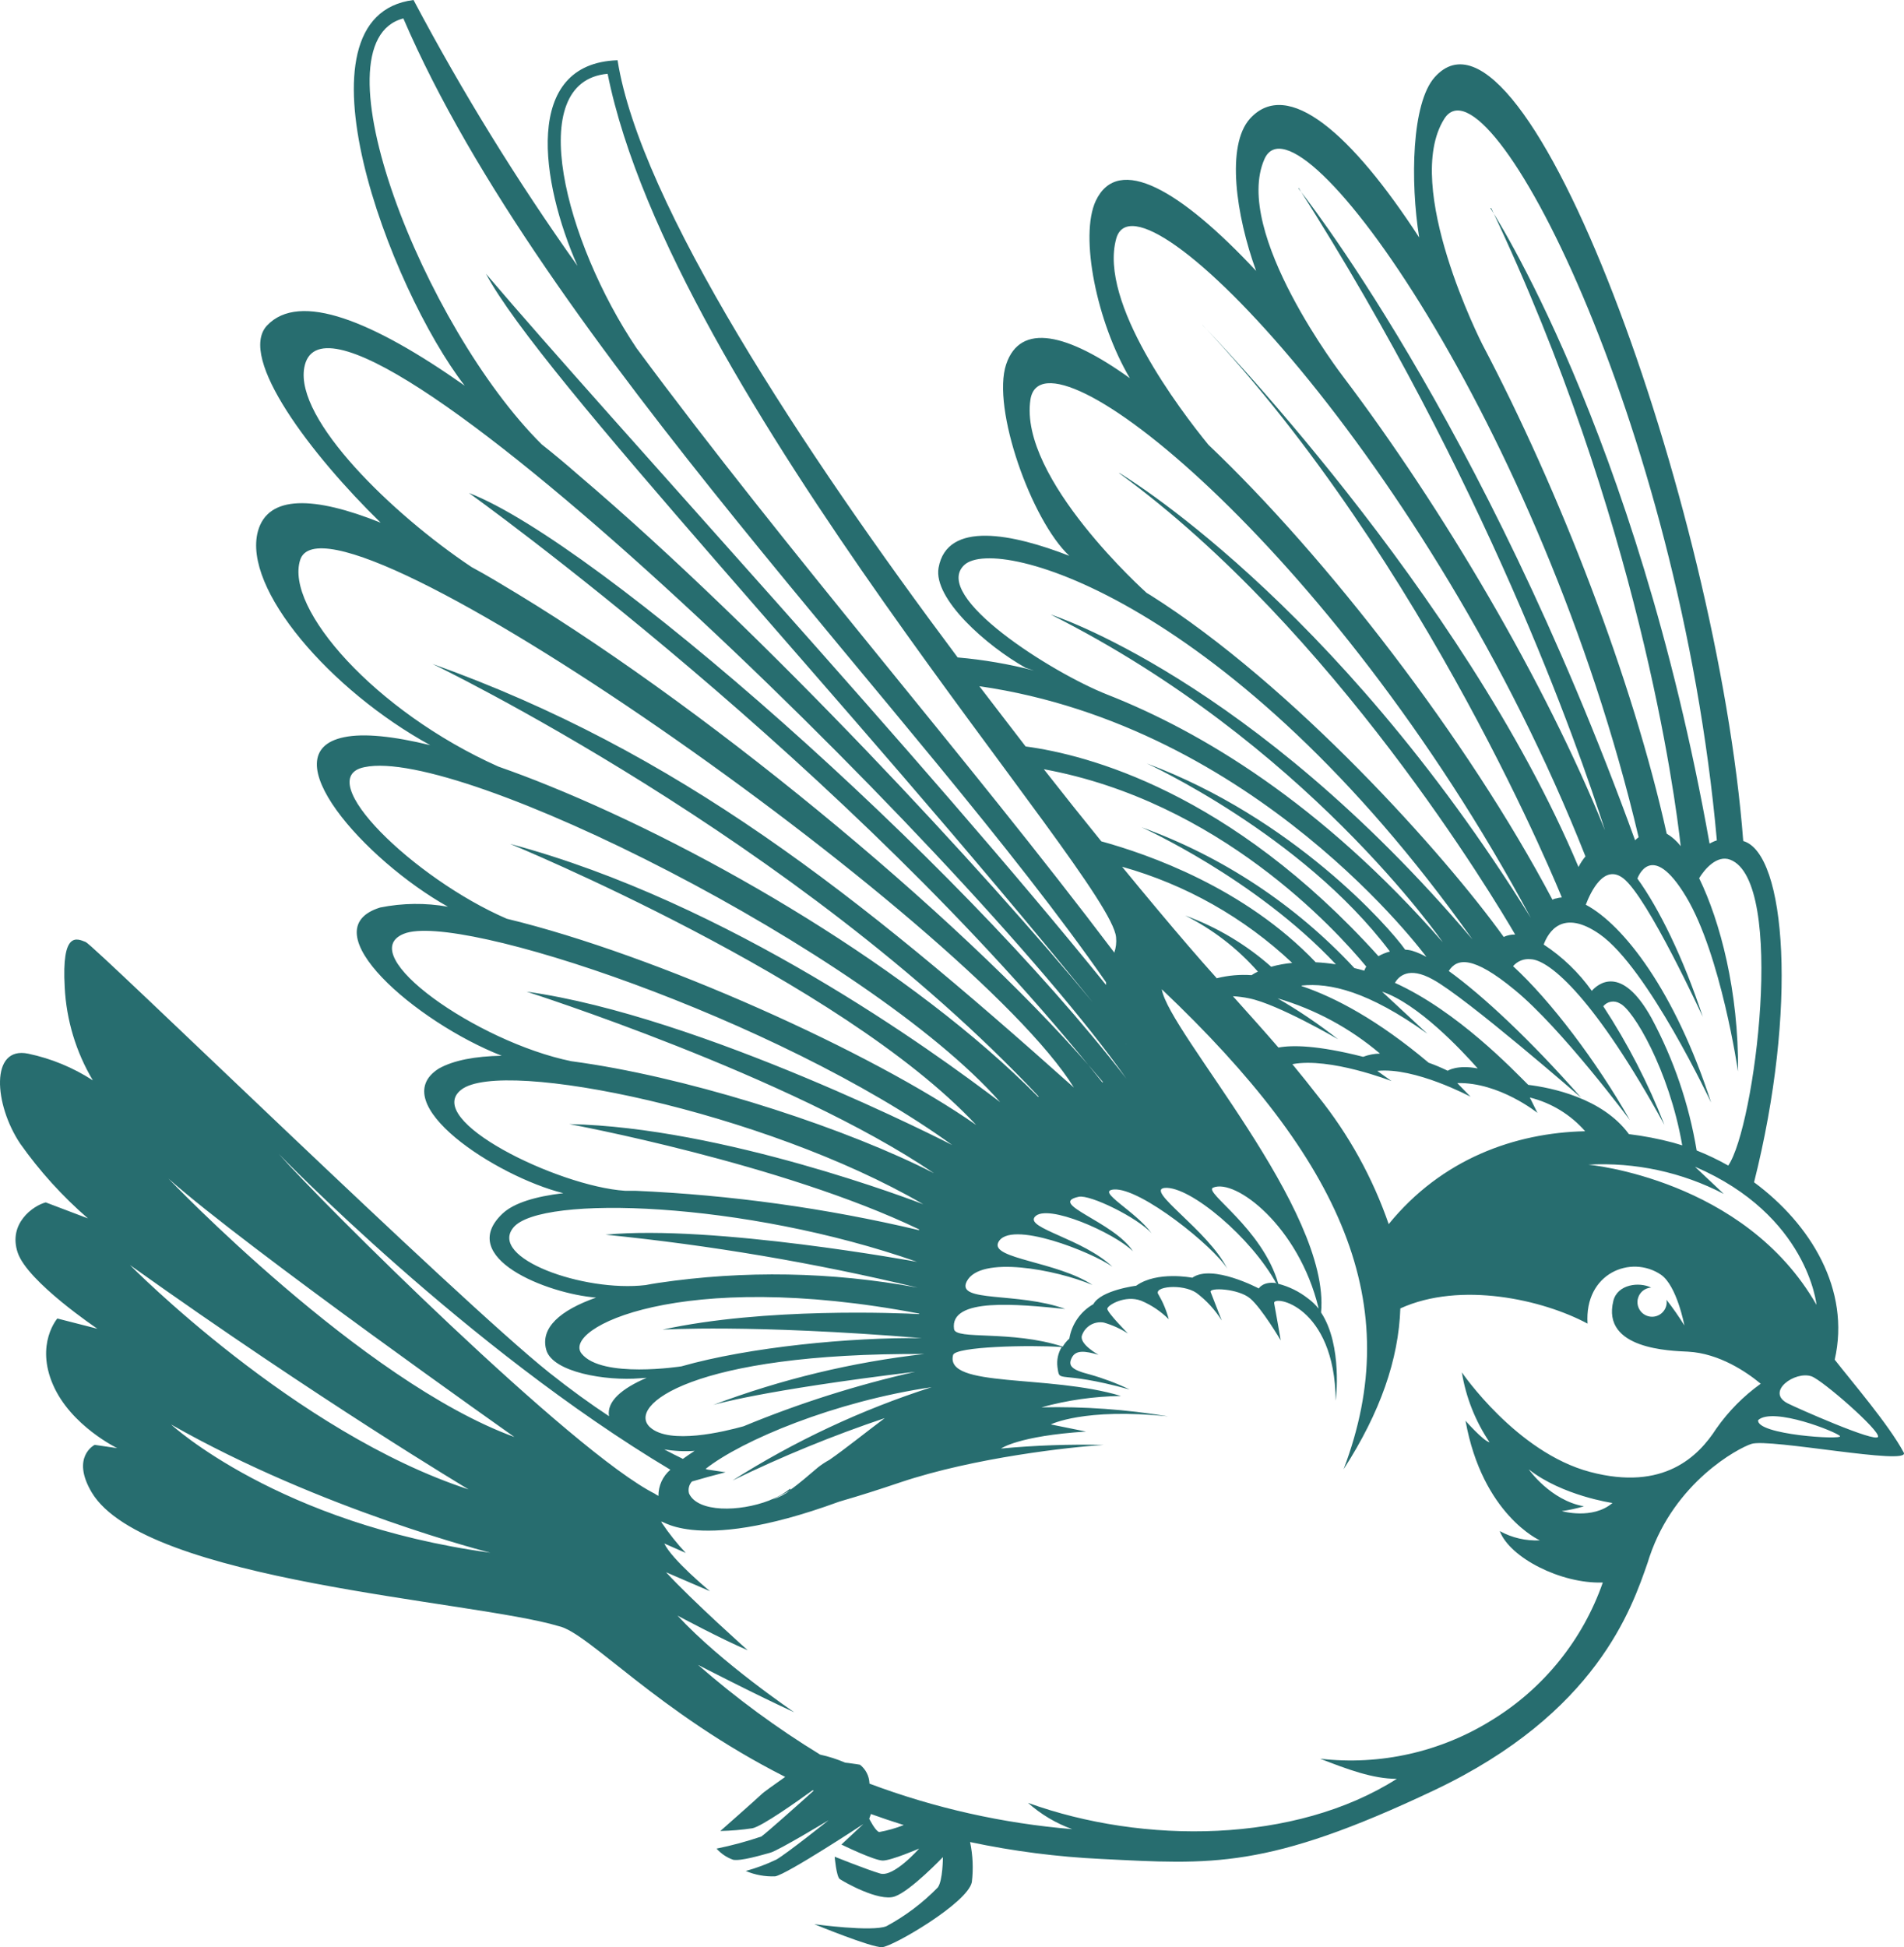 <?xml version="1.0" encoding="UTF-8"?> <svg xmlns="http://www.w3.org/2000/svg" xmlns:xlink="http://www.w3.org/1999/xlink" xmlns:svgjs="http://svgjs.dev/svgjs" version="1.1" width="2000" height="2045"><svg xmlns="http://www.w3.org/2000/svg" width="2000" height="2045" viewBox="0 0 2000 2045" fill="none"><path fill-rule="evenodd" clip-rule="evenodd" d="M871.277 1533.17C867.015 1535.49 862.959 1538.17 859.15 1541.17C849.129 1549.58 839.697 1558 830.181 1564.65V1563.3C824.563 1567.84 818.324 1571.55 811.654 1574.32C810.407 1574.73 809.195 1575.23 808.033 1575.84C776.538 1588.04 733 1588.46 723.82 1568.6C723.18 1566.4 723.123 1564.08 723.655 1561.85C724.186 1559.62 725.288 1557.57 726.852 1555.9C737.716 1552.7 749.59 1549.42 762.137 1546.22L743.021 1543.36L741.168 1542.68C779.485 1512.47 876.75 1471.83 978.648 1456.85C904.992 1480.47 834.664 1513.42 769.38 1554.89C821.25 1529.62 874.695 1507.73 929.383 1489.33C908.836 1504.73 888.456 1521.22 871.277 1533.17ZM1342.87 1100.13C1327.29 1082.03 1311.12 1064.19 1295.12 1046.27C1300.78 1046.58 1306.41 1047.31 1311.96 1048.46C1342.11 1054.43 1405.52 1091.46 1405.52 1091.46C1385.37 1075.64 1364.12 1061.27 1341.94 1048.46C1381.5 1060.05 1418.17 1079.83 1449.56 1106.52C1443.52 1106.6 1437.53 1107.74 1431.88 1109.89C1383.63 1097.6 1357.27 1097.52 1343.12 1100.13H1342.87ZM1278.36 1027.67C1268.17 1016.23 1257.98 1004.78 1248.13 993.252C1228.17 970.026 1204.67 942.003 1178.65 910.277C1245.51 929.024 1306.82 963.673 1357.35 1011.26C1349.89 1011.96 1342.51 1013.31 1335.29 1015.3C1308.82 991.856 1278.16 973.612 1244.93 961.526C1273.94 976.076 1299.87 996.077 1321.31 1020.43C1318.99 1021.48 1316.76 1022.71 1314.66 1024.14C1302.46 1023.29 1290.22 1024.37 1278.36 1027.33V1027.67ZM1156.84 883.601C1137.64 859.954 1117.43 834.624 1096.46 807.864C1280.04 841.525 1402.41 975.496 1435.16 1015.13C1434.3 1016.47 1433.59 1017.91 1433.06 1019.42C1429.52 1018.41 1426.07 1017.49 1422.7 1016.73C1360.99 950.336 1284.31 899.618 1199.03 868.79C1199.03 868.79 1318.28 922.227 1403.25 1012.78C1396.22 1011.68 1389.13 1010.95 1382.03 1010.59C1307.25 932.241 1206.19 897.234 1156.84 883.601ZM1077.34 783.965C1061.43 763.516 1045.18 741.888 1028.75 720.682C1320.21 762.758 1498.32 1004.95 1498.32 1004.95C1493.69 1002.37 1488.81 1000.25 1483.75 998.638C1481.23 997.898 1478.63 997.474 1476.01 997.375C1459.17 973.392 1358.11 859.029 1204.67 801.805C1204.67 801.805 1367.79 876.785 1460.01 999.311C1455.8 1000.41 1451.75 1002.05 1447.96 1004.19C1292 831.258 1141.6 792.548 1077.43 783.965H1077.34ZM1006.27 690.892C843.402 473.274 672.367 213.411 648.703 63.283C548.742 66.565 568.027 191.531 606.597 279.218C543.149 190.005 485.62 96.733 434.382 0C301.494 16.831 409.118 302.949 488.109 405.026C391.854 337.199 314.631 305.642 280.441 341.912C249.114 375.573 327.348 478.239 399.855 548.927C329.958 520.988 281.536 519.473 270.925 557.931C254.588 618.268 347.222 725.226 451.982 782.618C413.413 773.193 382.17 769.911 361.538 774.203C282.294 790.276 383.096 903.293 470.509 952.27C446.919 948.08 422.75 948.366 399.265 953.111C324.147 976.505 437.245 1073.7 527.016 1108.79C499.057 1109.3 476.488 1113.51 460.909 1122.26C403.476 1158.61 521.036 1235.53 591.691 1253.11C562.385 1256.56 539.732 1263.38 527.858 1274.57C478.846 1320.86 574.68 1358.73 626.134 1362.77C588.491 1376.06 567.185 1394.49 573.838 1417.8C580.491 1441.11 636.239 1450.54 672.367 1447.51L679.272 1447C653.082 1458.28 637.166 1471.83 639.692 1487.31C620.576 1474.69 599.523 1459.54 576.954 1441.62C480.699 1364.87 99.468 993.083 89.952 989.297C80.436 985.51 64.688 977.936 67.973 1036.76C69.685 1071.3 79.833 1104.9 97.531 1134.63C76.826 1121.19 53.815 1111.69 29.656 1106.61C-10.598 1098.19 -6.303 1159.96 21.235 1201.11C41.696 1230.05 65.59 1256.42 92.394 1279.62L48.014 1262.79C34.793 1266.24 8.266 1285.01 18.624 1315.64C28.982 1346.27 102.331 1395.5 102.331 1395.5L60.225 1384.73C60.225 1384.73 36.982 1411.49 55.762 1454.49C74.541 1497.49 123.132 1520.89 123.132 1520.89L99.468 1517.44C99.468 1517.44 74.204 1529.89 96.268 1567.26C152.185 1661.25 497.625 1680.95 586.722 1707.79C617.965 1714.35 690.557 1798.25 824.791 1866.17C813.002 1874.58 802.307 1881.9 799.528 1884.76C792.285 1891.58 756.663 1922.97 756.663 1922.97C767.941 1922.74 779.193 1921.78 790.348 1920.11C800.285 1918.17 837.086 1892.17 853.676 1880.13L854.687 1880.64C839.444 1894.44 804.159 1925.83 799.696 1928.78C784.313 1933.99 768.619 1938.23 752.705 1941.48C757.411 1946.78 763.378 1950.8 770.053 1953.18C778.474 1954.78 800.37 1948.13 809.128 1945.77C817.886 1943.42 870.435 1911.61 870.435 1911.61C870.435 1911.61 826.307 1946.87 815.444 1953.01C805.131 1957.95 794.392 1961.95 783.359 1964.96C793.118 1969.1 803.673 1971.02 814.265 1970.6C826.644 1968.5 906.899 1915.65 906.899 1915.65L883.824 1937.19C883.824 1937.19 918.183 1954.02 927.278 1954.02C936.373 1954.02 965.511 1941.4 965.511 1941.4C965.511 1941.4 938.815 1971.86 924.583 1967.65C910.351 1963.45 876.751 1949.98 876.751 1949.98C876.751 1949.98 878.519 1970.94 882.14 1973.46C885.761 1975.98 923.152 1997.61 939.91 1991.72C956.668 1985.83 990.438 1950.4 990.438 1950.4C990.438 1950.4 990.438 1975.14 985.048 1982.3C969.251 1998.5 951.077 2012.2 931.152 2022.94C916.162 2029.17 855.361 2020.84 855.361 2020.84C855.361 2020.84 915.488 2045.58 926.604 2044.99C937.72 2044.4 1016.46 1998.62 1020.84 1976.66C1022.53 1962.63 1021.91 1948.41 1018.99 1934.58C1064.41 1944.21 1110.54 1950.15 1156.93 1952.34C1272.47 1958.06 1330.32 1963.7 1506.41 1880.22C1677.36 1799.26 1714.08 1689.02 1730.83 1640.81C1731.26 1639.54 1731.59 1638.28 1732.01 1637.02L1732.77 1634.75C1759.21 1556.65 1825.41 1521.06 1839.72 1516.43C1858.75 1510.28 2007.22 1539.65 1999.73 1525.52C1984.23 1496.4 1944.57 1450.28 1927.22 1427.98C1944.06 1354.43 1901.95 1285.6 1842.5 1241.67C1888.4 1059.48 1876.19 896.14 1831.13 883.265C1804.1 530.161 1602.66 -26.34 1507 81.123C1482.74 108.388 1481.31 190.521 1490.74 249.428C1419.84 140.451 1352.55 81.123 1312.97 124.63C1287.71 152.821 1298.23 226.118 1319.46 284.52C1240.13 199.61 1174.61 161.236 1151.03 210.886C1133.68 247.997 1152.13 338.545 1186.82 397.2C1121.22 349.99 1071.79 338.293 1056.88 382.641C1041.47 428.673 1083.49 546.655 1123.24 583.766C1064.29 560.792 994.817 546.234 985.89 596.305C980.164 628.872 1036.42 678.437 1077.43 701.411L1086.27 704.272C1059.92 697.436 1033.05 692.82 1005.93 690.471L1006.27 690.892ZM1683.59 1662.1C1662.66 1722.01 1621.71 1772.89 1567.63 1806.16C1513.71 1839.95 1449.88 1854.37 1386.66 1847.06C1415.63 1858.26 1441.99 1868.19 1467.25 1868.19C1360.3 1936.18 1201.14 1937.27 1079.87 1893.43C1093.43 1905.51 1109.18 1914.89 1126.27 1921.03C1053.41 1915 981.741 1898.92 913.299 1873.23V1872.73C913.134 1868.98 912.16 1865.31 910.446 1861.97C908.731 1858.63 906.314 1855.7 903.362 1853.37C899.825 1852.62 887.782 1851.19 887.782 1851.19C879.318 1847.54 870.518 1844.72 861.508 1842.77C816.176 1815.02 773.271 1783.49 733.252 1748.52C733.252 1748.52 797.591 1781.68 834.307 1798.25C834.307 1798.25 757.337 1746.25 711.694 1696.77C711.694 1696.77 758.853 1722.01 785.38 1733.12C785.38 1733.12 727.357 1681.37 699.651 1651.24L745.716 1671.1C745.716 1671.1 705.631 1637.94 697.799 1621.03L720.368 1630.96C711.109 1621.08 702.66 1610.47 695.104 1599.23C690.725 1590.4 722.473 1635.34 881.214 1577.19L886.267 1575.67C902.351 1571.04 921.804 1564.9 945.973 1556.74C1024.04 1530.57 1125.09 1519.63 1159.12 1517.52C1123.2 1516.68 1087.26 1517.94 1051.49 1521.31C1051.49 1521.31 1069.68 1508.01 1140.76 1503.47L1103.79 1495.98C1103.79 1495.98 1138.57 1478.31 1227.08 1487.56C1183.07 1480.2 1138.46 1477.02 1093.85 1478.05C1121.1 1470.52 1149.2 1466.51 1177.47 1466.1C1101.68 1443.05 992.206 1458.11 1001.13 1423.1C1003.32 1414.18 1081.56 1412.33 1115.24 1414.69C1111.41 1420.99 1109.84 1428.41 1110.78 1435.73C1113.39 1453.9 1109.51 1438 1186.57 1459.29C1173.16 1452.85 1159.21 1447.58 1144.88 1443.55C1125.26 1438.59 1121.64 1434.21 1125.85 1425.88C1130.06 1417.55 1139.75 1418.73 1153.89 1422.85C1153.89 1422.85 1133.6 1411.74 1136.46 1402.65C1138.02 1397.99 1141.22 1394.04 1145.45 1391.54C1149.69 1389.03 1154.69 1388.14 1159.54 1389.02C1168.46 1391.6 1176.97 1395.46 1184.8 1400.47C1184.8 1400.47 1162.82 1378.25 1163.16 1374.46C1163.49 1370.68 1181.94 1359.74 1198.7 1366.05C1209.51 1370.61 1219.34 1377.21 1227.66 1385.49C1225.28 1376.39 1221.65 1367.67 1216.89 1359.57C1210.82 1351.15 1241.73 1347.79 1256.72 1357.8C1267.29 1365.77 1276.31 1375.61 1283.33 1386.83L1271.71 1356.96C1269.69 1351.83 1300.93 1353.26 1313.22 1363.69C1325.52 1374.13 1345.31 1407.7 1345.31 1407.7C1345.31 1407.7 1340.09 1377.58 1338.4 1368.66C1336.72 1359.74 1401.98 1370.51 1403.08 1470.99C1403.08 1470.99 1410.66 1413.26 1387.67 1378.42C1397.77 1270.2 1228.09 1084.89 1220.34 1038.95C1410.66 1219.37 1477.1 1370 1411.33 1543.1C1450.07 1483.02 1469.1 1427.65 1470.95 1374.13C1534.11 1345.35 1620.68 1364.87 1667.59 1390.11C1664.14 1337.01 1713.32 1317.49 1744.65 1338.7C1761.49 1350.23 1769.32 1392.05 1769.32 1392.05C1763.55 1382.7 1757.25 1373.68 1750.46 1365.04C1750.79 1366.85 1750.79 1368.7 1750.46 1370.51C1750.06 1372.49 1749.29 1374.37 1748.16 1376.04C1747.04 1377.72 1745.6 1379.16 1743.93 1380.28C1742.25 1381.41 1740.37 1382.19 1738.39 1382.58C1736.41 1382.97 1734.37 1382.98 1732.39 1382.58C1730.41 1382.19 1728.53 1381.41 1726.85 1380.29C1725.17 1379.17 1723.73 1377.74 1722.61 1376.06C1721.49 1374.38 1720.71 1372.5 1720.31 1370.52C1719.92 1368.55 1719.92 1366.51 1720.31 1364.53C1720.96 1361.22 1722.69 1358.21 1725.24 1355.98C1727.78 1353.76 1731 1352.45 1734.37 1352.25C1721.82 1346.02 1699.09 1348.71 1694.71 1366.13C1681.99 1417.38 1755.34 1418.64 1773.19 1419.57C1806.04 1421.34 1834.92 1441.11 1849.49 1453.23C1831.35 1466.24 1815.54 1482.23 1802.75 1500.52C1784.14 1529.39 1747.68 1566.33 1670.29 1545.88C1592.89 1525.43 1535.55 1441.28 1535.55 1441.28C1539.85 1467.58 1549.79 1492.64 1564.68 1514.74C1558.11 1513.4 1539.42 1492.11 1539.42 1492.11C1557.19 1590.82 1617.48 1617.75 1617.48 1617.75C1602.82 1618.45 1588.24 1615.07 1575.38 1607.99C1585.99 1636.01 1639.63 1663.36 1683.09 1662.01L1683.59 1662.1ZM1458.83 1285.93C1441.99 1237.11 1416.83 1191.55 1384.47 1151.29C1375.77 1140.07 1366.78 1128.85 1357.52 1117.63C1396.93 1110.06 1461.69 1135.39 1461.69 1135.39L1446.7 1124.7C1486.11 1120.49 1544.64 1151.8 1544.64 1151.8L1530.75 1137.49C1574.79 1136.4 1614.96 1168.79 1614.96 1168.79L1606.96 1152.64C1629.5 1158.22 1649.79 1170.59 1665.06 1188.06C1591.21 1189.66 1514.32 1217.18 1458.66 1285.68L1458.83 1285.93ZM914.815 1905.13C926.015 1909.17 937.468 1913.04 949.342 1916.74C941.012 1920.02 932.381 1922.47 923.573 1924.06C919.615 1923.31 913.046 1910.09 913.046 1910.09C913.046 1910.09 913.888 1907.99 914.815 1905.13ZM697.462 1522.15C708.082 1523.97 718.883 1524.51 729.631 1523.75C725.252 1526.61 721.21 1529.39 717.336 1532.16C711.525 1529.39 704.957 1526.02 697.462 1522.07V1522.15ZM704.199 1543.52C700.21 1546.91 697.016 1551.13 694.847 1555.88C692.678 1560.64 691.587 1565.82 691.651 1571.04L688.283 1569.19H688.704C601.881 1526.11 335.685 1260.77 292.905 1211.96C292.905 1211.96 489.541 1415.44 704.367 1543.69L704.199 1543.52ZM540.321 1509.19C380.317 1450.87 176.944 1237.8 176.944 1237.8C258.293 1310.17 540.321 1509.19 540.321 1509.19ZM515.057 1630.71C292.736 1600.41 179.723 1496.06 179.723 1496.06C338.127 1586.11 515.057 1630.71 515.057 1630.71ZM492.236 1564.23C310.168 1504.81 136.522 1328.6 136.522 1328.6C335.6 1470.56 492.236 1564.23 492.236 1564.23ZM965.426 1380.1C944.794 1379.01 803.317 1372.95 695.946 1396.43C695.946 1396.43 788.58 1390.54 968.458 1405.35C893.509 1404.42 786.98 1414.69 715.82 1434.97C715.82 1434.97 632.281 1448.1 610.976 1421.67C589.67 1395.25 714.052 1331.54 965.595 1379.6L965.426 1380.1ZM965.511 1291.99C867.608 1268.85 767.738 1254.98 667.23 1250.59H656.535C585.964 1245.96 443.392 1176.12 484.572 1144.39C528.026 1110.73 802.98 1167.7 969.805 1264.73C962.816 1262.03 758.769 1183.69 598.007 1180.58C598.007 1180.58 821.17 1221.81 965.258 1291.07L965.511 1291.99ZM980.837 1231.99C830.771 1130 553.121 1041.47 553.121 1041.47C736.115 1066.72 1000.21 1202.54 1000.21 1202.54C817.802 1070.59 481.709 957.15 424.108 980.713C370.801 1002.42 501.078 1094.32 600.112 1114.52C607.775 1115.53 615.523 1116.7 623.439 1117.97C742.6 1137.24 891.825 1186.47 980.753 1231.99H980.837ZM1025.39 1181.5C917.341 1105.76 689.125 1002.76 532.321 964.892C434.971 922.816 325.916 816.952 382.928 805.676C482.972 784.301 913.467 1001.84 1050.65 1157.52C980.669 1104.42 766.011 947.725 535.858 886.294C535.858 886.294 883.488 1029.35 1025.39 1181.5ZM1090.48 1151.96C959.279 1018.92 744.116 893.195 576.785 825.283C558.427 817.794 540.574 811.062 523.479 805.087C393.875 747.106 299.052 639.054 315.305 588.058C345.201 494.312 1020.08 967.669 1128.04 1142.2C899.909 938.3 711.778 789.182 454.34 697.288C454.34 697.288 837.592 881.581 1091.16 1151.71L1090.48 1151.96ZM1157.85 1136.65C893.509 804.919 492.573 517.706 492.573 517.706C627.313 569.712 1006.27 903.545 1183.12 1132.78C1016.63 895.635 345.453 242.107 319.6 386.176C309.831 440.791 412.234 540.091 495.352 595.547C511.015 603.962 527.268 613.808 543.942 623.907C753.042 750.977 1026.73 978.693 1158.69 1136.56L1157.85 1136.65ZM1183.12 1096.51L1182.27 1095.41L1183.03 1096.34L1183.12 1096.51ZM1161.98 1034.65C972.837 800.458 644.913 445.587 510.426 287.465C567.775 395.517 888.877 733.473 1148 1052.83C1036.42 918.188 805.254 666.908 607.102 498.435C594.301 487.215 581.613 476.64 569.038 466.71C445.329 344.015 327.179 44.348 423.687 19.355C570.385 360.173 967.532 751.482 1161.81 1031.63C1161.81 1032.47 1161.81 1033.31 1161.81 1034.15L1161.98 1034.65ZM1170.91 1000.99C1014.35 793.726 828.918 582.335 668.577 365.558C594.049 254.645 549.332 85.415 638.26 77.504C705.63 412.936 1167.03 920.292 1172.34 984.332C1172.91 989.85 1172.25 995.427 1170.4 1000.66L1170.91 1000.99ZM1384.97 1374.21C1381.76 1370.2 1378.02 1366.63 1373.86 1363.61C1364.67 1356.42 1354.09 1351.2 1342.78 1348.29C1325.94 1289.89 1263.96 1252.02 1274.23 1247.31C1297.56 1237.29 1364.17 1287.87 1384.97 1373.54V1374.21ZM1340.93 1347.62C1326.78 1345.35 1322.24 1353.17 1322.24 1353.17C1322.24 1353.17 1273.31 1327.17 1252.42 1341.9C1252.42 1341.9 1215.29 1334.57 1193.47 1350.31C1193.47 1350.31 1156.5 1354.94 1148.5 1369.67C1141.86 1373.44 1136.15 1378.64 1131.78 1384.9C1127.41 1391.16 1124.49 1398.32 1123.24 1405.85C1120.51 1408.27 1118.18 1411.12 1116.34 1414.27C1062.1 1396.68 1003.83 1407.53 1002.14 1395.84C997.259 1362.18 1069.51 1369.83 1118.95 1374.72C1069.09 1356.62 1004.08 1368.32 1015.45 1345.85C1029.51 1318 1109.51 1333.48 1147.49 1349.47C1110.44 1324.9 1040.97 1322.2 1048.46 1305.12C1059.74 1279.88 1148.25 1315.56 1168.46 1330.37C1137.39 1300.91 1077.09 1289.97 1086.95 1278.02C1099.32 1263.13 1170.65 1294.85 1190.11 1314.13C1169.73 1282.74 1099.49 1264.14 1133.09 1256.9C1145.05 1254.29 1194.99 1278.87 1209.56 1295.19C1192.72 1271.71 1150.61 1250.84 1169.98 1249.24C1197.94 1246.97 1275.58 1309.75 1289.06 1332.39C1269.52 1292.5 1201.81 1249.58 1223.62 1247.56C1250.15 1245.54 1314.91 1300.16 1341.01 1348.54L1340.93 1347.62ZM963.574 1352.25C873.712 1335.62 781.715 1333.97 691.314 1347.37C686.851 1348.04 682.388 1348.8 678.093 1349.64C612.828 1357.3 512.615 1321.19 539.395 1289.05C568.111 1254.71 781.169 1261.45 963.321 1325.23C963.321 1325.23 749.253 1285.85 636.071 1296.71C746.399 1307.79 855.846 1326.34 963.658 1352.25H963.574ZM781.085 1497.91C839.446 1473.75 899.765 1454.6 961.384 1440.69C798.517 1460.38 749.084 1475.53 749.084 1475.53C820.571 1448.56 895.138 1430.58 971.069 1422.01C727.694 1420.58 657.714 1476.29 682.893 1499.01C703.357 1517.52 760.537 1503.64 781.085 1497.91ZM830.181 1565.24L811.907 1574.91C818.408 1572.53 824.555 1569.27 830.181 1565.24ZM1815.47 1224.17C1804.76 1218.1 1793.65 1212.79 1782.2 1208.26C1774.15 1159.7 1758.17 1112.79 1734.88 1069.41C1702.88 1011.43 1677.87 1033.98 1672.05 1040.63C1658.39 1021.41 1641.25 1004.92 1621.53 991.99C1626.24 979.198 1641.15 953.7 1680.48 981.218C1731 1016.65 1797.36 1157.94 1797.36 1157.94C1759.47 1040.88 1705.4 971.288 1665.74 950.166C1670.96 936.449 1685.02 906.996 1705.07 922.395C1730.75 942.003 1788.6 1067.9 1788.6 1067.9C1768.14 1005.79 1742.62 954.037 1719.97 922.732C1719.97 922.732 1734.37 880.656 1771.09 941.751C1807.81 1002.85 1825.66 1125.29 1825.66 1125.29C1826.42 1041.13 1806.88 967.669 1784.82 922.311C1790.54 912.802 1803.59 897.57 1817.41 902.872C1876.35 925.257 1843.34 1183.86 1815.3 1224.25L1815.47 1224.17ZM1767.05 1202.88L1757.36 1200.01C1742.15 1195.98 1726.67 1193 1711.04 1191.09C1683.09 1152.97 1629.19 1142.29 1605.27 1139.34C1589.86 1124.11 1531.25 1062.17 1465.23 1032.21C1469.1 1025.57 1479.71 1014.46 1505.23 1028.76C1539.67 1047.36 1660.94 1152.89 1660.94 1152.89C1607.46 1092.13 1557.69 1045.68 1521.82 1019.76C1530.24 1006.55 1546.66 1002.93 1591.13 1039.7C1640.22 1079.84 1712.06 1176.37 1712.06 1176.37C1677.44 1115.27 1628.85 1050.9 1589.36 1014.71C1591.6 1012.08 1594.45 1010.03 1597.67 1008.75C1600.88 1007.48 1604.36 1007.01 1607.8 1007.39C1628.26 1008.06 1676.52 1050.39 1748.35 1181.42C1731.32 1137.76 1709.78 1095.99 1684.1 1056.79C1686.15 1054.26 1689.05 1052.57 1692.26 1052.03C1695.47 1051.49 1698.76 1052.13 1701.53 1053.84C1715.42 1059.9 1753.24 1123.77 1766.88 1201.95L1767.05 1202.88ZM1877.62 1473.76C1854.46 1461.64 1885.53 1439.43 1902.88 1445.49C1914.42 1449.53 1975.22 1502.63 1972.69 1509.02C1970.17 1515.42 1886.63 1478.39 1877.62 1473.76ZM1908.1 1370.42C1832.31 1237.97 1668.35 1223.16 1668.35 1223.16C1717.69 1220.45 1766.84 1231.06 1810.67 1253.87L1780.44 1225.34C1899.09 1276.26 1908.1 1370.42 1908.1 1370.42ZM1693.61 1578.62C1672.73 1596.29 1640.56 1587.03 1640.56 1587.03C1648.42 1585.9 1656.18 1584.22 1663.8 1581.98C1628.43 1575.67 1605.86 1543.19 1605.86 1543.19C1640.98 1570.87 1693.61 1578.45 1693.61 1578.45V1578.62ZM1846.8 1491.43C1844.61 1506.83 1935.81 1512.47 1932.78 1508.27C1929.74 1504.06 1862.46 1477.21 1846.8 1491.43ZM1103.96 645.534C1371.75 780.178 1515.5 989.549 1515.5 989.549C1386.99 842.703 1260.51 767.807 1163.41 729.602C1104.46 706.46 978.142 626.094 1012.84 593.443C1047.53 560.792 1295.37 632.827 1546.75 986.688C1313.65 711.93 1103.62 645.365 1103.62 645.365L1103.96 645.534ZM1175.79 497.089C1401.06 661.354 1570.49 945.285 1591.55 981.47C1587.4 981.414 1583.28 982.276 1579.5 983.995C1517.78 897.823 1357.77 719.251 1208.21 624.916L1204.51 622.728C1204.51 622.728 1069.77 502.39 1082.4 419.584C1095.87 334.674 1397.94 572.826 1607.97 963.967C1400.05 628.872 1175.54 496.584 1175.54 496.584L1175.79 497.089ZM1263.12 341.238C1498.91 590.666 1640.56 942.508 1640.56 942.508C1638.5 942.638 1636.47 943.005 1634.5 943.602C1633.15 943.602 1631.97 944.443 1630.71 944.864C1541.27 775.718 1393.23 584.776 1269.35 467.13C1239.88 431.029 1153.81 317.844 1172.51 250.606C1195.66 167.8 1501.78 485.56 1665.4 899.422C1662.56 902.844 1660.1 906.569 1658.08 910.53C1536.22 620.709 1263.03 341.238 1263.03 341.238H1263.12ZM1364.17 197.422C1559.88 504.41 1657.15 781.777 1685.87 871.904C1623.46 716.727 1514.75 532.854 1410.83 395.517C1410.83 395.517 1294.11 244.042 1328.21 167.043C1363.08 88.528 1619.25 446.597 1721.23 879.225C1719.92 880.229 1718.68 881.326 1717.53 882.507C1555.84 436.499 1363.84 197.843 1363.84 197.843L1364.17 197.422ZM1566.28 218.376C1721.15 544.214 1759.47 834.624 1765.45 888.65C1761.42 883.373 1756.42 878.917 1750.71 875.523C1715 713.95 1638.29 515.771 1557.02 361.519C1557.02 361.519 1472.39 195.739 1517.1 124.798C1562.83 52.259 1763.93 441.211 1803.43 882.591C1800.75 883.42 1798.18 884.55 1795.76 885.957C1718.46 451.646 1565.61 218.796 1565.61 218.796L1566.28 218.376ZM1367.2 1035.08C1396.85 1031.96 1437.1 1040.97 1499.25 1085.57L1451.75 1041.47C1489.31 1054.01 1534.87 1102.48 1552.22 1122.09C1530.41 1117.97 1520.72 1124.53 1520.72 1124.53C1513.57 1121.08 1506.91 1118.3 1500.68 1116.11C1447.38 1071.26 1402.66 1047.53 1367.2 1035.58V1035.08Z" fill="#276D6F"></path></svg><style>@media (prefers-color-scheme: light) { :root { filter: none; } } @media (prefers-color-scheme: dark) { :root { filter: none; } } </style></svg> 